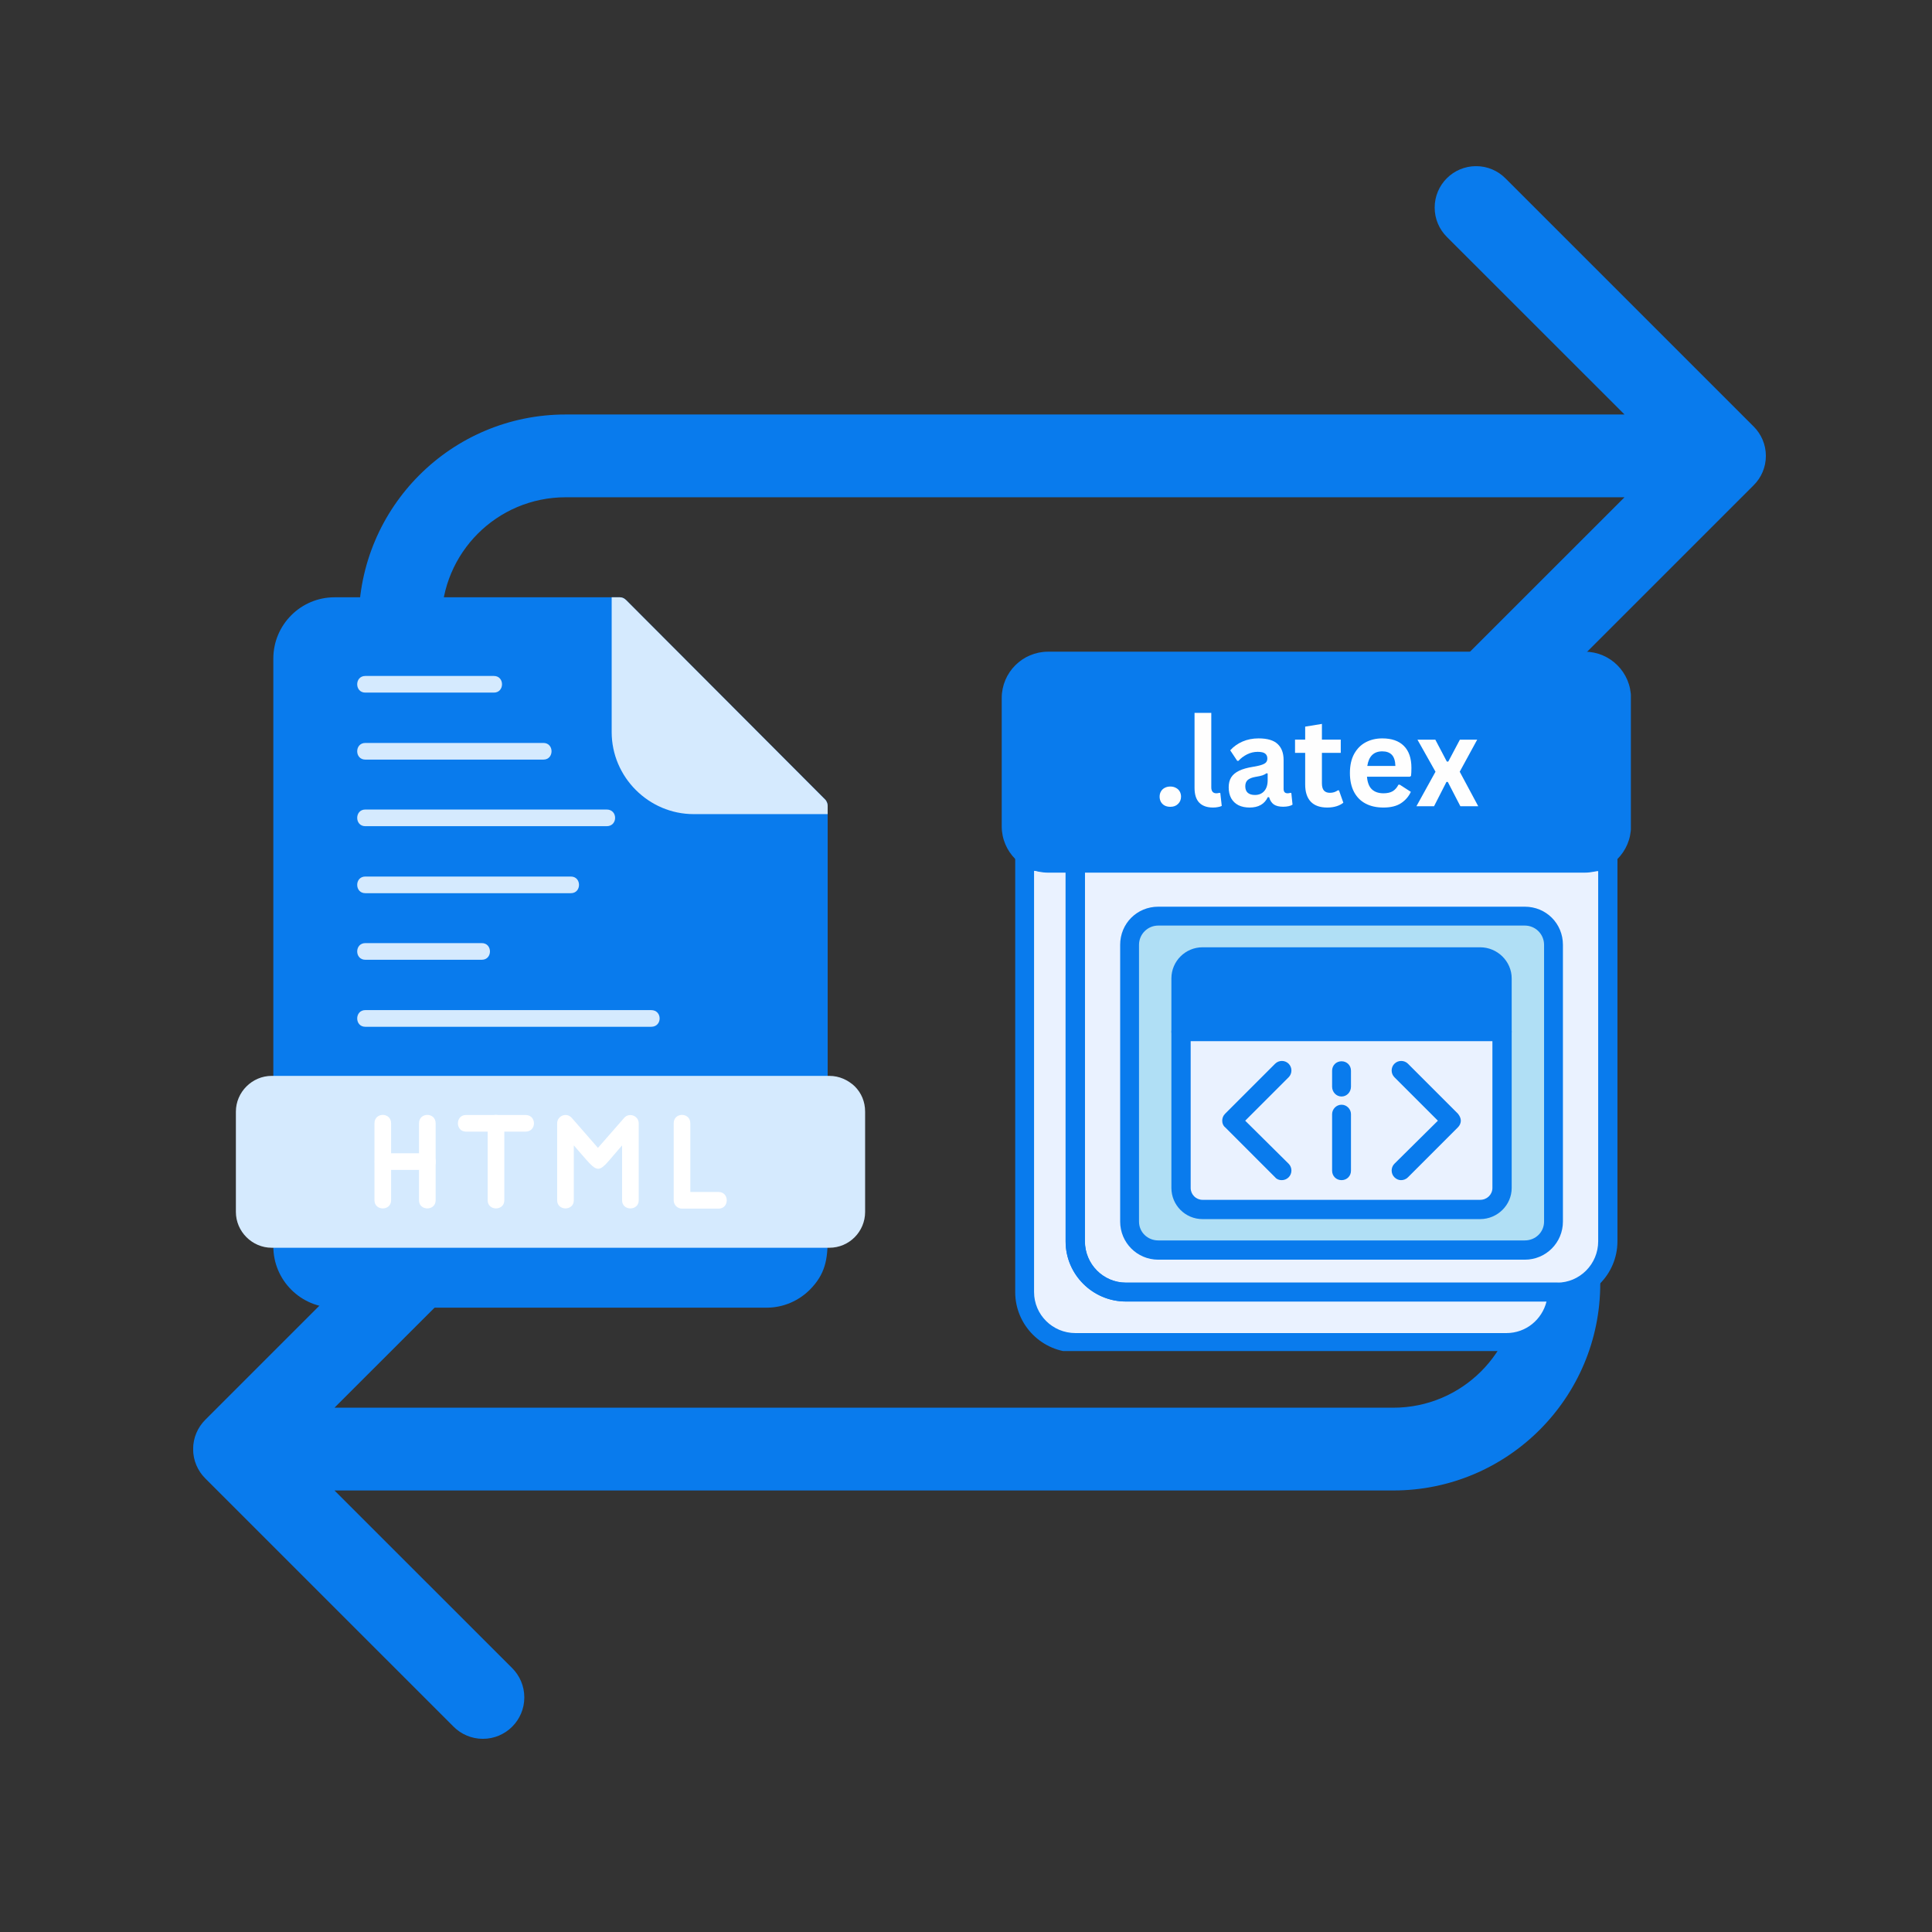 <svg xmlns="http://www.w3.org/2000/svg" xmlns:xlink="http://www.w3.org/1999/xlink" width="500" zoomAndPan="magnify" viewBox="0 0 375 375" height="500" preserveAspectRatio="xMidYMid meet" version="1.0"><rect x="0" y="0" width="375" height="375" fill="#333333" stroke="none"/><defs><g/><clipPath id="8df56df518"><path d="M 37.5 32.258 L 342.75 32.258 L 342.75 337.508 L 37.5 337.508 Z M 37.5 32.258 " clip-rule="nonzero"/></clipPath><clipPath id="c1e7013b2a"><path d="M 53 115.934 L 161 115.934 L 161 253.934 L 53 253.934 Z M 53 115.934 " clip-rule="nonzero"/></clipPath><clipPath id="e4080cbc77"><path d="M 118 115.934 L 161 115.934 L 161 159 L 118 159 Z M 118 115.934 " clip-rule="nonzero"/></clipPath><clipPath id="e320de19b8"><path d="M 45.758 208 L 168 208 L 168 243 L 45.758 243 Z M 45.758 208 " clip-rule="nonzero"/></clipPath><clipPath id="7a358560e1"><path d="M 206 126.492 L 314 126.492 L 314 253 L 206 253 Z M 206 126.492 " clip-rule="nonzero"/></clipPath><clipPath id="e9f1d75060"><path d="M 197 162 L 305 162 L 305 262.242 L 197 262.242 Z M 197 162 " clip-rule="nonzero"/></clipPath><clipPath id="6efe239a0b"><path d="M 277 126.492 L 314 126.492 L 314 170 L 277 170 Z M 277 126.492 " clip-rule="nonzero"/></clipPath><clipPath id="989f749927"><path d="M 194.434 126.492 L 316.719 126.492 L 316.719 169.379 L 194.434 169.379 Z M 194.434 126.492 " clip-rule="nonzero"/></clipPath><clipPath id="a06a38a8a9"><path d="M 203.434 126.492 L 307.574 126.492 C 312.543 126.492 316.574 130.523 316.574 135.492 L 316.574 160.379 C 316.574 165.348 312.543 169.379 307.574 169.379 L 203.434 169.379 C 198.465 169.379 194.434 165.348 194.434 160.379 L 194.434 135.492 C 194.434 130.523 198.465 126.492 203.434 126.492 Z M 203.434 126.492 " clip-rule="nonzero"/></clipPath><clipPath id="ece5b761c4"><path d="M 0.434 0.492 L 122.719 0.492 L 122.719 43.379 L 0.434 43.379 Z M 0.434 0.492 " clip-rule="nonzero"/></clipPath><clipPath id="a7d176f9e6"><path d="M 9.434 0.492 L 113.574 0.492 C 118.543 0.492 122.574 4.523 122.574 9.492 L 122.574 34.379 C 122.574 39.348 118.543 43.379 113.574 43.379 L 9.434 43.379 C 4.465 43.379 0.434 39.348 0.434 34.379 L 0.434 9.492 C 0.434 4.523 4.465 0.492 9.434 0.492 Z M 9.434 0.492 " clip-rule="nonzero"/></clipPath><clipPath id="d7f7d5bd94"><rect x="0" width="123" y="0" height="44"/></clipPath></defs><g clip-path="url(#8df56df518)"><path fill="#097bed" d="M 340.395 82.801 C 341.848 84.254 342.754 86.262 342.754 88.484 C 342.754 90.711 341.855 92.719 340.395 94.172 L 292.195 142.367 C 290.742 143.824 288.727 144.723 286.512 144.723 C 282.066 144.723 278.469 141.125 278.469 136.684 C 278.469 134.465 279.371 132.449 280.824 130.996 L 315.316 96.52 L 109.793 96.52 C 96.484 96.52 85.695 107.305 85.695 120.617 L 85.695 152.746 C 85.695 157.18 82.098 160.781 77.664 160.781 C 73.23 160.781 69.629 157.18 69.629 152.746 L 69.629 120.617 C 69.629 98.438 87.617 80.453 109.793 80.453 L 315.316 80.453 L 280.824 45.977 C 279.371 44.523 278.469 42.508 278.469 40.289 C 278.469 35.848 282.066 32.25 286.512 32.25 C 288.727 32.25 290.742 33.148 292.195 34.605 Z M 302.574 208.977 C 298.141 208.977 294.543 212.574 294.543 217.008 L 294.543 249.137 C 294.543 262.449 283.754 273.234 270.445 273.234 L 64.922 273.234 L 99.414 238.762 C 100.867 237.305 101.77 235.289 101.77 233.074 C 101.77 228.629 98.172 225.031 93.727 225.031 C 91.512 225.031 89.496 225.934 88.043 227.387 L 39.844 275.582 C 38.391 277.035 37.484 279.043 37.484 281.27 C 37.484 283.492 38.383 285.5 39.844 286.957 L 88.043 335.152 C 89.496 336.605 91.512 337.504 93.727 337.504 C 98.172 337.504 101.77 333.906 101.77 329.465 C 101.77 327.246 100.867 325.23 99.414 323.777 L 64.922 289.301 L 270.445 289.301 C 292.621 289.301 310.609 271.316 310.609 249.137 L 310.609 217.008 C 310.609 212.574 307.008 208.977 302.574 208.977 Z M 302.574 208.977 " fill-opacity="1" fill-rule="nonzero"/></g><g clip-path="url(#c1e7013b2a)"><path fill="#097bed" d="M 53.137 240.41 C 53.055 240.328 53.055 240.168 53.055 240.086 L 53.055 127.809 C 53.055 121.266 58.387 115.934 64.93 115.934 L 120.34 115.934 C 120.824 115.934 121.23 116.176 121.555 116.5 L 160.242 155.273 C 160.488 155.598 160.648 156 160.648 156.402 L 160.648 240.086 C 160.648 240.168 160.648 240.246 160.648 240.328 C 160.648 240.41 160.648 240.492 160.648 240.57 C 160.648 244.449 160.164 247.355 157.176 250.344 C 155.074 252.445 152.086 253.816 148.855 253.816 L 64.93 253.816 C 58.387 253.816 53.055 248.488 53.055 241.945 C 53.055 241.539 53.055 240.977 53.137 240.41 Z M 53.137 240.41 " fill-opacity="1" fill-rule="nonzero"/></g><g clip-path="url(#e4080cbc77)"><path fill="#d5eafe" d="M 118.727 115.934 L 120.34 115.934 C 120.824 115.934 121.23 116.176 121.555 116.5 L 160.242 155.273 C 160.488 155.598 160.648 156 160.648 156.402 L 160.648 158.02 L 134.637 158.02 C 125.914 158.02 118.727 150.832 118.727 142.105 Z M 118.727 115.934 " fill-opacity="1" fill-rule="nonzero"/></g><g clip-path="url(#e320de19b8)"><path fill="#d5eafe" d="M 52.734 208.828 L 160.973 208.828 C 162.91 208.828 164.605 209.633 165.898 210.848 C 167.191 212.137 167.918 213.836 167.918 215.773 L 167.918 235.238 C 167.918 239.035 164.848 242.188 160.973 242.188 L 52.734 242.188 C 48.938 242.188 45.785 239.035 45.785 235.238 L 45.785 215.773 C 45.785 211.977 48.938 208.828 52.734 208.828 Z M 52.734 208.828 " fill-opacity="1" fill-rule="nonzero"/></g><path fill="#d5eafe" d="M 70.906 134.434 C 68.809 134.434 68.809 131.203 70.906 131.203 L 95.867 131.203 C 97.965 131.203 97.965 134.434 95.867 134.434 Z M 70.906 134.434 " fill-opacity="1" fill-rule="nonzero"/><path fill="#d5eafe" d="M 70.906 147.438 C 68.809 147.438 68.809 144.207 70.906 144.207 L 105.48 144.207 C 107.578 144.207 107.578 147.438 105.48 147.438 Z M 70.906 147.438 " fill-opacity="1" fill-rule="nonzero"/><path fill="#d5eafe" d="M 70.906 160.363 C 68.809 160.363 68.809 157.129 70.906 157.129 L 117.758 157.129 C 119.938 157.129 119.938 160.363 117.758 160.363 Z M 70.906 160.363 " fill-opacity="1" fill-rule="nonzero"/><path fill="#d5eafe" d="M 70.906 173.367 C 68.809 173.367 68.809 170.137 70.906 170.137 L 110.809 170.137 C 112.91 170.137 112.91 173.367 110.809 173.367 Z M 70.906 173.367 " fill-opacity="1" fill-rule="nonzero"/><path fill="#d5eafe" d="M 70.906 186.289 C 68.809 186.289 68.809 183.059 70.906 183.059 L 93.523 183.059 C 95.625 183.059 95.625 186.289 93.523 186.289 Z M 70.906 186.289 " fill-opacity="1" fill-rule="nonzero"/><path fill="#d5eafe" d="M 70.906 199.297 C 68.809 199.297 68.809 196.062 70.906 196.062 L 126.398 196.062 C 128.582 196.062 128.582 199.297 126.398 199.297 Z M 70.906 199.297 " fill-opacity="1" fill-rule="nonzero"/><path fill="#ffffff" d="M 111.375 232.977 C 111.375 235.078 108.145 235.078 108.145 232.977 L 108.145 218.035 C 108.145 216.582 110.004 215.773 111.051 217.066 L 116.059 222.801 L 121.148 216.984 C 122.117 215.855 123.977 216.582 123.977 218.035 L 123.977 232.977 C 123.977 235.078 120.746 235.078 120.746 232.977 L 120.746 222.316 C 115.496 228.293 116.789 228.453 111.375 222.316 Z M 111.375 232.977 " fill-opacity="1" fill-rule="nonzero"/><path fill="#ffffff" d="M 130.762 218.035 C 130.762 215.855 133.992 215.855 133.992 218.035 L 133.992 231.363 L 139.484 231.363 C 141.586 231.363 141.586 234.594 139.484 234.594 L 132.375 234.594 C 131.488 234.594 130.762 233.867 130.762 232.977 Z M 130.762 218.035 " fill-opacity="1" fill-rule="nonzero"/><path fill="#ffffff" d="M 90.453 219.648 C 88.355 219.648 88.355 216.418 90.453 216.418 L 102.004 216.418 C 104.188 216.418 104.188 219.648 102.004 219.648 Z M 90.453 219.648 " fill-opacity="1" fill-rule="nonzero"/><path fill="#ffffff" d="M 97.887 232.977 C 97.887 235.078 94.656 235.078 94.656 232.977 L 94.656 218.035 C 94.656 215.855 97.887 215.855 97.887 218.035 Z M 97.887 232.977 " fill-opacity="1" fill-rule="nonzero"/><path fill="#ffffff" d="M 74.301 227.082 C 72.199 227.082 72.199 223.852 74.301 223.852 L 82.941 223.852 C 85.125 223.852 85.125 227.082 82.941 227.082 Z M 74.301 227.082 " fill-opacity="1" fill-rule="nonzero"/><path fill="#ffffff" d="M 75.914 232.977 C 75.914 235.078 72.684 235.078 72.684 232.977 L 72.684 218.035 C 72.684 215.855 75.914 215.855 75.914 218.035 Z M 75.914 232.977 " fill-opacity="1" fill-rule="nonzero"/><path fill="#ffffff" d="M 84.559 232.977 C 84.559 235.078 81.328 235.078 81.328 232.977 L 81.328 218.035 C 81.328 215.855 84.559 215.855 84.559 218.035 Z M 84.559 232.977 " fill-opacity="1" fill-rule="nonzero"/><path fill="#eaf2ff" d="M 208.746 167.156 L 262.461 167.156 C 263.895 167.156 265.086 165.965 265.086 164.531 L 265.086 139.781 C 265.086 138.352 263.895 137.156 262.461 137.156 L 201.504 137.156 C 200.074 137.156 198.879 138.352 198.879 139.781 L 198.879 164.531 C 198.879 165.965 200.074 167.156 201.504 167.156 Z M 243.363 148.297 L 243.363 156.016 C 243.363 157.766 241.93 159.199 240.18 159.199 L 238.59 159.199 C 236.836 159.199 235.406 157.766 235.406 156.016 L 235.406 148.297 C 235.406 146.547 236.836 145.113 238.59 145.113 L 240.18 145.113 C 241.93 145.113 243.363 146.547 243.363 148.297 Z M 243.363 148.297 " fill-opacity="1" fill-rule="evenodd"/><path fill="#eaf2ff" d="M 235.406 156.016 C 235.406 157.766 236.836 159.199 238.59 159.199 L 240.18 159.199 C 241.93 159.199 243.363 157.766 243.363 156.016 L 243.363 148.297 C 243.363 146.547 241.93 145.113 240.18 145.113 L 238.59 145.113 C 236.836 145.113 235.406 146.547 235.406 148.297 Z M 235.406 156.016 " fill-opacity="1" fill-rule="evenodd"/><path fill="#eaf2ff" d="M 302.25 250.793 Z M 265.086 139.781 L 265.086 164.531 C 265.086 165.965 263.895 167.156 262.461 167.156 L 208.746 167.156 L 208.746 240.926 C 208.746 246.336 213.125 250.793 218.535 250.793 L 302.25 250.793 C 307.66 250.793 312.035 246.336 312.035 240.926 L 312.035 167.156 L 288.723 167.156 C 283.309 167.156 278.934 162.781 278.934 157.367 L 278.934 128.484 L 218.535 128.484 C 213.52 128.484 209.383 132.301 208.746 137.156 L 262.461 137.156 C 263.895 137.156 265.086 138.352 265.086 139.781 Z M 224.82 177.82 L 295.961 177.82 C 299.066 177.82 301.531 180.289 301.531 183.391 L 301.531 237.105 C 301.531 240.129 299.066 242.676 295.961 242.676 L 224.82 242.676 C 221.719 242.676 219.25 240.129 219.25 237.105 L 219.25 183.391 C 219.25 180.289 221.719 177.82 224.82 177.82 Z M 224.82 177.82 " fill-opacity="1" fill-rule="evenodd"/><path fill="#097bed" d="M 287.289 185.699 L 233.414 185.699 C 231.109 185.699 229.277 187.609 229.277 189.914 L 229.277 200.262 L 291.508 200.262 L 291.508 189.914 C 291.508 187.609 289.598 185.699 287.289 185.699 Z M 287.289 185.699 " fill-opacity="1" fill-rule="evenodd"/><path fill="#eaf2ff" d="M 291.508 200.262 L 229.277 200.262 L 229.277 230.578 C 229.277 232.887 231.109 234.797 233.414 234.797 L 287.289 234.797 C 289.598 234.797 291.508 232.887 291.508 230.578 Z M 291.508 200.262 " fill-opacity="1" fill-rule="evenodd"/><path fill="#b0dff5" d="M 291.508 189.914 L 291.508 230.578 C 291.508 232.887 289.598 234.797 287.289 234.797 L 233.414 234.797 C 231.109 234.797 229.277 232.887 229.277 230.578 L 229.277 189.914 C 229.277 187.609 231.109 185.699 233.414 185.699 L 287.289 185.699 C 289.598 185.699 291.508 187.609 291.508 189.914 Z M 295.961 177.82 L 224.82 177.82 C 221.719 177.82 219.25 180.289 219.25 183.391 L 219.25 237.105 C 219.25 240.129 221.719 242.676 224.82 242.676 L 295.961 242.676 C 299.066 242.676 301.531 240.129 301.531 237.105 L 301.531 183.391 C 301.531 180.289 299.066 177.82 295.961 177.82 Z M 295.961 177.82 " fill-opacity="1" fill-rule="evenodd"/><path fill="#eaf2ff" d="M 288.723 167.156 L 312.035 167.156 L 278.934 128.484 L 278.934 157.367 C 278.934 162.781 283.309 167.156 288.723 167.156 Z M 288.723 167.156 " fill-opacity="1" fill-rule="evenodd"/><path fill="#eaf2ff" d="M 208.746 240.926 L 208.746 167.156 L 201.504 167.156 C 200.074 167.156 198.879 165.965 198.879 164.531 L 198.879 250.793 C 198.879 256.203 203.336 260.578 208.746 260.578 L 292.383 260.578 C 297.793 260.578 302.25 256.203 302.25 250.793 L 218.535 250.793 C 213.125 250.793 208.746 246.336 208.746 240.926 Z M 208.746 240.926 " fill-opacity="1" fill-rule="evenodd"/><path fill="#097bed" d="M 210.578 161.508 C 207.555 161.508 204.449 159.438 204.449 155.461 C 204.449 154.426 205.324 153.551 206.359 153.551 C 207.316 153.551 208.191 154.426 208.191 155.461 C 208.191 157.688 210.18 157.766 210.578 157.766 C 210.977 157.766 212.887 157.688 212.887 155.461 L 212.887 144.715 C 212.887 143.684 213.762 142.887 214.793 142.887 C 215.75 142.887 216.625 143.684 216.625 144.715 L 216.625 155.461 C 216.625 159.438 213.602 161.508 210.578 161.508 Z M 210.578 161.508 " fill-opacity="1" fill-rule="evenodd"/><path fill="#097bed" d="M 227.207 161.031 L 222.992 161.031 C 220.922 161.031 219.25 159.359 219.25 157.367 L 219.25 156.891 C 219.25 155.855 220.125 155.062 221.16 155.062 C 222.117 155.062 222.992 155.855 222.992 156.891 L 222.992 157.367 L 227.207 157.367 L 227.207 154.504 C 227.207 154.266 227.129 154.188 227.129 154.188 C 226.891 154.027 225.695 154.027 225.059 154.027 C 223.945 154.027 222.754 154.027 221.637 153.629 C 220.125 152.992 219.25 151.641 219.25 149.809 L 219.25 147.023 C 219.25 144.957 220.922 143.285 222.992 143.285 L 227.207 143.285 C 229.277 143.285 230.949 144.957 230.949 147.023 L 230.949 147.422 C 230.949 148.457 230.074 149.254 229.039 149.254 C 228.004 149.254 227.207 148.457 227.207 147.422 L 227.207 147.023 L 222.992 147.023 L 222.992 149.809 C 222.992 150.047 222.992 150.129 222.992 150.129 C 223.23 150.285 224.422 150.285 225.059 150.285 C 226.254 150.285 227.449 150.285 228.48 150.766 C 229.438 151.082 230.949 152.039 230.949 154.504 L 230.949 157.367 C 230.949 159.359 229.277 161.031 227.207 161.031 Z M 227.207 161.031 " fill-opacity="1" fill-rule="evenodd"/><path fill="#097bed" d="M 240.18 161.031 L 238.59 161.031 C 235.805 161.031 233.574 158.801 233.574 156.016 L 233.574 148.297 C 233.574 145.512 235.805 143.285 238.59 143.285 L 240.18 143.285 C 242.965 143.285 245.191 145.512 245.191 148.297 L 245.191 156.016 C 245.191 158.801 242.965 161.031 240.18 161.031 Z M 238.59 147.023 C 237.871 147.023 237.316 147.582 237.316 148.297 L 237.316 156.016 C 237.316 156.734 237.871 157.367 238.59 157.367 L 240.18 157.367 C 240.895 157.367 241.531 156.734 241.531 156.016 L 241.531 148.297 C 241.531 147.582 240.895 147.023 240.18 147.023 Z M 238.59 147.023 " fill-opacity="1" fill-rule="evenodd"/><path fill="#097bed" d="M 257.688 161.031 C 257.051 161.031 256.414 160.711 256.016 160.074 L 251.559 152.195 L 251.559 159.199 C 251.559 160.234 250.762 161.031 249.73 161.031 C 248.695 161.031 247.898 160.234 247.898 159.199 L 247.898 145.113 C 247.898 144.32 248.457 143.523 249.25 143.363 C 250.047 143.125 250.922 143.523 251.32 144.238 L 255.777 152.117 L 255.777 145.113 C 255.777 144.078 256.652 143.285 257.688 143.285 C 258.723 143.285 259.516 144.078 259.516 145.113 L 259.516 159.199 C 259.516 160.074 258.961 160.789 258.164 161.031 C 258.004 161.031 257.844 161.031 257.688 161.031 Z M 257.688 161.031 " fill-opacity="1" fill-rule="evenodd"/><g clip-path="url(#7a358560e1)"><path fill="#097bed" d="M 302.25 252.621 L 218.535 252.621 C 212.09 252.621 206.836 247.371 206.836 240.926 L 206.836 167.156 C 206.836 166.121 207.711 165.328 208.746 165.328 L 262.461 165.328 C 262.859 165.328 263.258 164.93 263.258 164.531 L 263.258 139.781 C 263.258 139.387 262.859 138.988 262.461 138.988 L 208.746 138.988 C 208.27 138.988 207.711 138.828 207.395 138.43 C 207.074 138.031 206.836 137.477 206.918 136.918 C 207.633 131.109 212.645 126.652 218.535 126.652 L 278.934 126.652 C 279.969 126.652 280.844 127.449 280.844 128.484 C 280.844 128.641 280.762 128.801 280.762 128.961 L 280.762 157.367 C 280.762 161.746 284.344 165.328 288.723 165.328 L 312.035 165.328 C 313.07 165.328 313.945 166.121 313.945 167.156 L 313.945 240.926 C 313.945 247.371 308.695 252.621 302.25 252.621 Z M 210.578 169.066 L 210.578 240.926 C 210.578 245.379 214.156 248.961 218.535 248.961 L 302.25 248.961 C 306.625 248.961 310.207 245.379 310.207 240.926 L 310.207 169.066 L 288.723 169.066 C 282.277 169.066 277.023 163.816 277.023 157.367 L 277.023 130.395 L 218.535 130.395 C 215.273 130.395 212.328 132.383 211.133 135.328 L 262.461 135.328 C 264.93 135.328 266.996 137.316 266.996 139.781 L 266.996 164.531 C 266.996 166.996 264.93 169.066 262.461 169.066 Z M 210.578 169.066 " fill-opacity="1" fill-rule="evenodd"/></g><g clip-path="url(#e9f1d75060)"><path fill="#097bed" d="M 292.383 262.488 L 208.746 262.488 C 202.301 262.488 197.051 257.238 197.051 250.793 L 197.051 164.531 C 197.051 163.496 197.844 162.699 198.879 162.699 C 199.914 162.699 200.711 163.496 200.711 164.531 C 200.711 164.93 201.109 165.328 201.504 165.328 L 208.746 165.328 C 209.703 165.328 210.578 166.121 210.578 167.156 L 210.578 240.926 C 210.578 245.379 214.156 248.961 218.535 248.961 L 302.25 248.961 C 303.285 248.961 304.078 249.758 304.078 250.793 C 304.078 257.238 298.828 262.488 292.383 262.488 Z M 200.711 168.988 L 200.711 250.793 C 200.711 255.168 204.289 258.75 208.746 258.75 L 292.383 258.75 C 296.203 258.75 299.305 256.125 300.18 252.621 L 218.535 252.621 C 212.09 252.621 206.836 247.371 206.836 241.004 L 206.836 169.066 L 201.504 169.066 C 201.266 169.066 201.027 168.988 200.711 168.988 Z M 200.711 168.988 " fill-opacity="1" fill-rule="evenodd"/></g><path fill="#097bed" d="M 262.461 169.066 L 201.504 169.066 C 199.039 169.066 197.051 166.996 197.051 164.531 L 197.051 139.781 C 197.051 137.316 199.039 135.328 201.504 135.328 L 262.461 135.328 C 264.93 135.328 266.996 137.316 266.996 139.781 L 266.996 164.531 C 266.996 166.996 264.93 169.066 262.461 169.066 Z M 201.504 138.988 C 201.109 138.988 200.711 139.387 200.711 139.781 L 200.711 164.531 C 200.711 164.93 201.109 165.328 201.504 165.328 L 262.461 165.328 C 262.859 165.328 263.258 164.93 263.258 164.531 L 263.258 139.781 C 263.258 139.387 262.859 138.988 262.461 138.988 Z M 201.504 138.988 " fill-opacity="1" fill-rule="evenodd"/><g clip-path="url(#6efe239a0b)"><path fill="#097bed" d="M 312.117 169.066 C 312.117 169.066 312.035 169.066 312.035 169.066 L 288.723 169.066 C 282.277 169.066 277.023 163.816 277.023 157.367 L 277.023 128.484 C 277.023 127.766 277.5 127.051 278.297 126.73 C 279.012 126.492 279.809 126.73 280.285 127.289 L 313.309 165.805 C 313.707 166.121 313.945 166.602 313.945 167.156 C 313.945 168.191 313.07 169.066 312.117 169.066 Z M 280.762 133.496 L 280.762 157.367 C 280.762 161.746 284.344 165.328 288.723 165.328 L 308.059 165.328 Z M 280.762 133.496 " fill-opacity="1" fill-rule="evenodd"/></g><path fill="#097bed" d="M 295.961 244.504 L 224.82 244.504 C 220.684 244.504 217.422 241.164 217.422 237.105 L 217.422 183.391 C 217.422 179.254 220.684 175.988 224.82 175.988 L 295.961 175.988 C 300.102 175.988 303.363 179.254 303.363 183.391 L 303.363 237.105 C 303.363 241.164 300.102 244.504 295.961 244.504 Z M 224.82 179.652 C 222.754 179.652 221.082 181.32 221.082 183.391 L 221.082 237.105 C 221.082 239.172 222.754 240.766 224.82 240.766 L 295.961 240.766 C 298.031 240.766 299.703 239.172 299.703 237.105 L 299.703 183.391 C 299.703 181.32 298.031 179.652 295.961 179.652 Z M 224.82 179.652 " fill-opacity="1" fill-rule="evenodd"/><path fill="#097bed" d="M 287.289 236.629 L 233.414 236.629 C 230.074 236.629 227.367 233.922 227.367 230.578 L 227.367 189.914 C 227.367 186.574 230.074 183.867 233.414 183.867 L 287.289 183.867 C 290.633 183.867 293.418 186.574 293.418 189.914 L 293.418 230.578 C 293.418 233.922 290.633 236.629 287.289 236.629 Z M 233.414 187.527 C 232.141 187.527 231.109 188.562 231.109 189.914 L 231.109 230.578 C 231.109 231.852 232.141 232.887 233.414 232.887 L 287.289 232.887 C 288.641 232.887 289.676 231.852 289.676 230.578 L 289.676 189.914 C 289.676 188.562 288.641 187.527 287.289 187.527 Z M 233.414 187.527 " fill-opacity="1" fill-rule="evenodd"/><path fill="#097bed" d="M 291.508 202.09 L 229.277 202.09 C 228.242 202.09 227.367 201.297 227.367 200.262 C 227.367 199.227 228.242 198.43 229.277 198.43 L 291.508 198.43 C 292.539 198.43 293.418 199.227 293.418 200.262 C 293.418 201.297 292.539 202.09 291.508 202.09 Z M 291.508 202.09 " fill-opacity="1" fill-rule="evenodd"/><path fill="#097bed" d="M 241.531 194.848 L 236.836 194.848 C 235.805 194.848 234.926 193.973 234.926 193.02 C 234.926 191.984 235.805 191.109 236.836 191.109 L 241.531 191.109 C 242.488 191.109 243.363 191.984 243.363 193.02 C 243.363 193.973 242.488 194.848 241.531 194.848 Z M 241.531 194.848 " fill-opacity="1" fill-rule="evenodd"/><path fill="#097bed" d="M 253.152 194.848 L 248.457 194.848 C 247.422 194.848 246.625 193.973 246.625 193.02 C 246.625 191.984 247.422 191.109 248.457 191.109 L 253.152 191.109 C 254.184 191.109 254.98 191.984 254.98 193.02 C 254.98 193.973 254.184 194.848 253.152 194.848 Z M 253.152 194.848 " fill-opacity="1" fill-rule="evenodd"/><path fill="#097bed" d="M 283.945 194.848 L 264.688 194.848 C 263.656 194.848 262.777 193.973 262.777 193.02 C 262.777 191.984 263.656 191.109 264.688 191.109 L 283.945 191.109 C 284.98 191.109 285.777 191.984 285.777 193.02 C 285.777 193.973 284.98 194.848 283.945 194.848 Z M 283.945 194.848 " fill-opacity="1" fill-rule="evenodd"/><path fill="#097bed" d="M 248.773 229.066 C 248.297 229.066 247.82 228.91 247.5 228.512 L 237.793 218.801 C 237.395 218.484 237.234 218.008 237.234 217.527 C 237.234 217.051 237.395 216.574 237.793 216.176 L 247.5 206.469 C 248.215 205.75 249.41 205.75 250.125 206.469 C 250.844 207.184 250.844 208.379 250.125 209.094 L 241.691 217.527 L 250.125 225.883 C 250.844 226.602 250.844 227.793 250.125 228.512 C 249.73 228.91 249.25 229.066 248.773 229.066 Z M 248.773 229.066 " fill-opacity="1" fill-rule="evenodd"/><path fill="#097bed" d="M 271.93 229.066 C 271.531 229.066 271.055 228.91 270.656 228.512 C 269.941 227.793 269.941 226.602 270.656 225.883 L 279.094 217.527 L 270.656 209.094 C 269.941 208.379 269.941 207.184 270.656 206.469 C 271.375 205.75 272.566 205.75 273.285 206.469 L 282.992 216.176 C 283.309 216.574 283.547 217.051 283.547 217.527 C 283.547 218.008 283.309 218.484 282.992 218.801 L 273.285 228.512 C 272.887 228.91 272.406 229.066 271.93 229.066 Z M 271.93 229.066 " fill-opacity="1" fill-rule="evenodd"/><path fill="#097bed" d="M 260.391 229.066 C 259.359 229.066 258.562 228.273 258.562 227.238 L 258.562 216.254 C 258.562 215.301 259.359 214.426 260.391 214.426 C 261.426 214.426 262.223 215.301 262.223 216.254 L 262.223 227.238 C 262.223 228.273 261.426 229.066 260.391 229.066 Z M 260.391 229.066 " fill-opacity="1" fill-rule="evenodd"/><path fill="#097bed" d="M 260.391 212.832 C 259.359 212.832 258.562 211.957 258.562 210.926 L 258.562 207.82 C 258.562 206.785 259.359 205.992 260.391 205.992 C 261.426 205.992 262.223 206.785 262.223 207.82 L 262.223 210.926 C 262.223 211.957 261.426 212.832 260.391 212.832 Z M 260.391 212.832 " fill-opacity="1" fill-rule="evenodd"/><g clip-path="url(#989f749927)"><g clip-path="url(#a06a38a8a9)"><g transform="matrix(1, 0, 0, 1, 194, 126)"><g clip-path="url(#d7f7d5bd94)"><g clip-path="url(#ece5b761c4)"><g clip-path="url(#a7d176f9e6)"><path fill="#097bed" d="M 0.434 0.492 L 122.551 0.492 L 122.551 43.379 L 0.434 43.379 Z M 0.434 0.492 " fill-opacity="1" fill-rule="nonzero"/></g></g></g></g></g></g><g fill="#fefefe" fill-opacity="1"><g transform="translate(223.848, 156.493)"><g><path d="M 3.312 0.109 C 2.895 0.109 2.523 0.023 2.203 -0.141 C 1.891 -0.316 1.648 -0.551 1.484 -0.844 C 1.316 -1.145 1.234 -1.484 1.234 -1.859 C 1.234 -2.234 1.316 -2.566 1.484 -2.859 C 1.648 -3.16 1.891 -3.395 2.203 -3.562 C 2.523 -3.738 2.895 -3.828 3.312 -3.828 C 3.727 -3.828 4.094 -3.738 4.406 -3.562 C 4.727 -3.395 4.973 -3.16 5.141 -2.859 C 5.305 -2.566 5.391 -2.234 5.391 -1.859 C 5.391 -1.297 5.195 -0.828 4.812 -0.453 C 4.438 -0.078 3.938 0.109 3.312 0.109 Z M 3.312 0.109 "/></g></g></g><g fill="#fefefe" fill-opacity="1"><g transform="translate(230.079, 156.493)"><g><path d="M 5.375 0.25 C 4.207 0.25 3.316 -0.062 2.703 -0.688 C 2.086 -1.32 1.781 -2.281 1.781 -3.562 L 1.781 -18.125 L 5.031 -18.125 L 5.031 -3.688 C 5.031 -2.906 5.359 -2.516 6.016 -2.516 C 6.203 -2.516 6.398 -2.547 6.609 -2.609 L 6.781 -2.562 L 7.062 -0.062 C 6.883 0.031 6.645 0.102 6.344 0.156 C 6.051 0.219 5.727 0.25 5.375 0.25 Z M 5.375 0.25 "/></g></g></g><g fill="#fefefe" fill-opacity="1"><g transform="translate(237.505, 156.493)"><g><path d="M 5.047 0.25 C 4.211 0.25 3.488 0.098 2.875 -0.203 C 2.27 -0.516 1.801 -0.961 1.469 -1.547 C 1.145 -2.141 0.984 -2.852 0.984 -3.688 C 0.984 -4.445 1.145 -5.086 1.469 -5.609 C 1.801 -6.129 2.312 -6.555 3 -6.891 C 3.688 -7.223 4.586 -7.477 5.703 -7.656 C 6.473 -7.781 7.055 -7.914 7.453 -8.062 C 7.859 -8.207 8.129 -8.375 8.266 -8.562 C 8.41 -8.75 8.484 -8.988 8.484 -9.281 C 8.484 -9.695 8.336 -10.016 8.047 -10.234 C 7.766 -10.453 7.285 -10.562 6.609 -10.562 C 5.891 -10.562 5.207 -10.398 4.562 -10.078 C 3.914 -9.754 3.352 -9.332 2.875 -8.812 L 2.641 -8.812 L 1.281 -10.859 C 1.938 -11.586 2.734 -12.156 3.672 -12.562 C 4.617 -12.969 5.656 -13.172 6.781 -13.172 C 8.488 -13.172 9.723 -12.805 10.484 -12.078 C 11.254 -11.359 11.641 -10.328 11.641 -8.984 L 11.641 -3.375 C 11.641 -2.801 11.895 -2.516 12.406 -2.516 C 12.594 -2.516 12.781 -2.547 12.969 -2.609 L 13.141 -2.562 L 13.375 -0.312 C 13.195 -0.188 12.945 -0.086 12.625 -0.016 C 12.301 0.055 11.945 0.094 11.562 0.094 C 10.789 0.094 10.188 -0.051 9.75 -0.344 C 9.32 -0.645 9.016 -1.113 8.828 -1.75 L 8.578 -1.766 C 7.941 -0.422 6.766 0.25 5.047 0.25 Z M 6.078 -2.188 C 6.828 -2.188 7.426 -2.438 7.875 -2.938 C 8.32 -3.438 8.547 -4.141 8.547 -5.047 L 8.547 -6.359 L 8.328 -6.406 C 8.129 -6.25 7.867 -6.113 7.547 -6 C 7.234 -5.895 6.781 -5.797 6.188 -5.703 C 5.488 -5.578 4.984 -5.375 4.672 -5.094 C 4.359 -4.812 4.203 -4.406 4.203 -3.875 C 4.203 -3.32 4.363 -2.898 4.688 -2.609 C 5.02 -2.328 5.484 -2.188 6.078 -2.188 Z M 6.078 -2.188 "/></g></g></g><g fill="#fefefe" fill-opacity="1"><g transform="translate(250.975, 156.493)"><g><path d="M 8.922 -3.078 L 9.766 -0.688 C 9.41 -0.395 8.969 -0.164 8.438 0 C 7.906 0.164 7.305 0.25 6.641 0.25 C 5.234 0.25 4.164 -0.129 3.438 -0.891 C 2.719 -1.66 2.359 -2.77 2.359 -4.219 L 2.359 -10.359 L 0.391 -10.359 L 0.391 -12.938 L 2.359 -12.938 L 2.359 -15.453 L 5.609 -15.984 L 5.609 -12.938 L 9.266 -12.938 L 9.266 -10.359 L 5.609 -10.359 L 5.609 -4.453 C 5.609 -3.816 5.738 -3.348 6 -3.047 C 6.27 -2.754 6.656 -2.609 7.156 -2.609 C 7.738 -2.609 8.242 -2.766 8.672 -3.078 Z M 8.922 -3.078 "/></g></g></g><g fill="#fefefe" fill-opacity="1"><g transform="translate(260.861, 156.493)"><g><path d="M 12.781 -5.734 L 4.469 -5.734 C 4.562 -4.609 4.879 -3.789 5.422 -3.281 C 5.973 -2.77 6.723 -2.516 7.672 -2.516 C 8.41 -2.516 9.008 -2.648 9.469 -2.922 C 9.926 -3.203 10.297 -3.625 10.578 -4.188 L 10.828 -4.188 L 12.984 -2.797 C 12.566 -1.891 11.93 -1.156 11.078 -0.594 C 10.223 -0.031 9.086 0.25 7.672 0.25 C 6.328 0.25 5.172 -0.004 4.203 -0.516 C 3.234 -1.023 2.484 -1.781 1.953 -2.781 C 1.422 -3.789 1.156 -5.016 1.156 -6.453 C 1.156 -7.922 1.43 -9.16 1.984 -10.172 C 2.547 -11.18 3.297 -11.93 4.234 -12.422 C 5.18 -12.922 6.25 -13.172 7.438 -13.172 C 9.258 -13.172 10.656 -12.688 11.625 -11.719 C 12.602 -10.75 13.094 -9.328 13.094 -7.453 C 13.094 -6.773 13.066 -6.25 13.016 -5.875 Z M 9.984 -7.828 C 9.953 -8.816 9.723 -9.535 9.297 -9.984 C 8.867 -10.43 8.25 -10.656 7.438 -10.656 C 5.789 -10.656 4.82 -9.711 4.531 -7.828 Z M 9.984 -7.828 "/></g></g></g><g fill="#fefefe" fill-opacity="1"><g transform="translate(274.706, 156.493)"><g><path d="M 3.641 0 L 0.219 0 L 3.922 -6.703 L 0.422 -12.922 L 3.891 -12.922 L 6.125 -8.672 L 6.406 -8.672 L 8.656 -12.922 L 12.016 -12.922 L 8.625 -6.703 L 12.219 0 L 8.75 0 L 6.312 -4.719 L 6.047 -4.719 Z M 3.641 0 "/></g></g></g></svg>